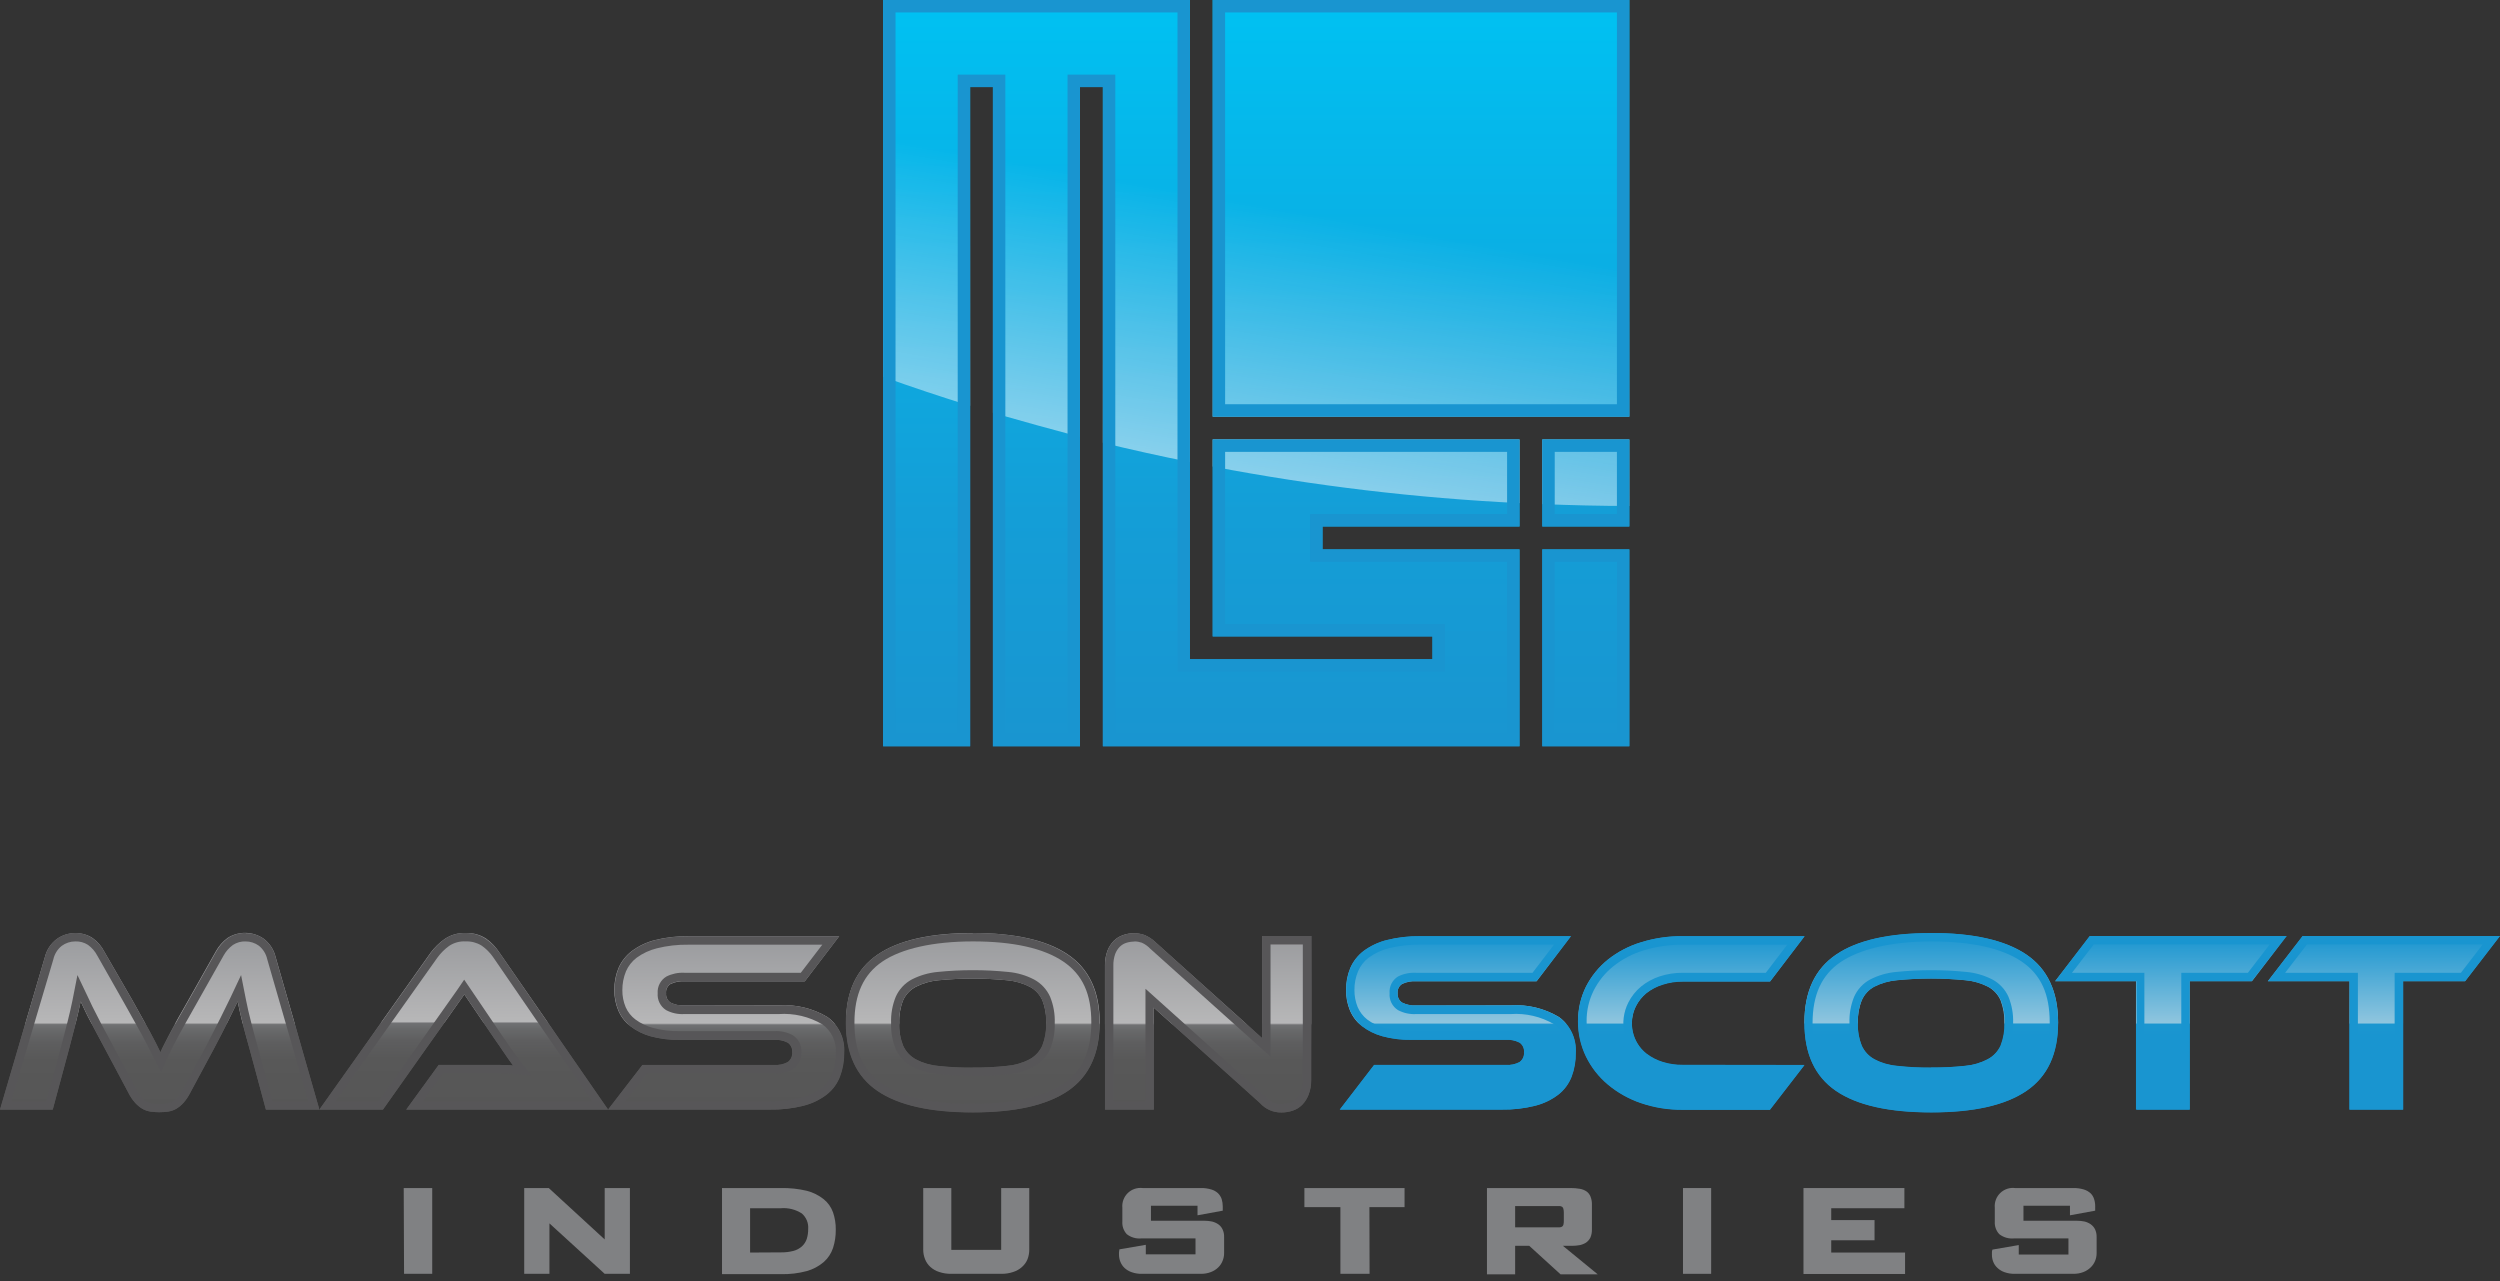 <svg width="201" height="103" viewBox="0 0 201 103" fill="none" xmlns="http://www.w3.org/2000/svg">
<rect x="0" y="0" width="201" height="103" fill="#333333" stroke="none"/>
<path d="M32.459 95.519H34.751V102.415H32.486L32.459 95.519Z" fill="#808183"/>
<path d="M42.147 95.519H44.121L48.617 99.65V95.519H50.645V102.415H48.617L44.175 98.359V102.415H42.147V95.519Z" fill="#808183"/>
<path d="M58.049 95.519H62.781C63.486 95.505 64.191 95.58 64.877 95.742C65.37 95.871 65.831 96.101 66.229 96.418C66.568 96.693 66.825 97.056 66.973 97.466C67.128 97.919 67.204 98.394 67.196 98.873C67.203 99.373 67.127 99.871 66.973 100.346C66.827 100.779 66.571 101.166 66.229 101.469C65.835 101.804 65.374 102.05 64.877 102.192C64.194 102.375 63.488 102.459 62.781 102.442H58.049V95.519ZM62.781 100.691C63.126 100.698 63.469 100.657 63.802 100.57C64.053 100.503 64.285 100.378 64.478 100.205C64.655 100.042 64.787 99.837 64.864 99.609C64.943 99.349 64.982 99.078 64.978 98.805C64.996 98.572 64.959 98.338 64.87 98.122C64.78 97.906 64.642 97.714 64.465 97.561C63.963 97.239 63.369 97.091 62.775 97.142H60.307V100.705L62.781 100.691Z" fill="#808183"/>
<path d="M82.753 100.461C82.755 100.729 82.707 100.996 82.611 101.246C82.513 101.482 82.363 101.692 82.171 101.861C81.967 102.046 81.725 102.184 81.462 102.267C81.15 102.372 80.823 102.422 80.495 102.415H76.486C76.155 102.422 75.826 102.372 75.512 102.267C75.249 102.184 75.007 102.046 74.802 101.861C74.614 101.692 74.468 101.481 74.376 101.246C74.275 100.997 74.225 100.73 74.227 100.461V95.519H76.486V100.489H80.495V95.519H82.753V100.461Z" fill="#808183"/>
<path d="M91.765 99.569C91.343 99.609 90.922 99.486 90.589 99.224C90.465 99.089 90.37 98.93 90.309 98.757C90.249 98.584 90.224 98.4 90.237 98.217V97.101C90.217 96.885 90.246 96.666 90.322 96.462C90.398 96.258 90.518 96.073 90.674 95.921C90.83 95.77 91.018 95.655 91.225 95.585C91.431 95.516 91.65 95.493 91.866 95.519H96.545C96.831 95.513 97.116 95.552 97.39 95.634C97.591 95.692 97.777 95.796 97.931 95.939C98.062 96.07 98.162 96.229 98.222 96.405C98.28 96.596 98.309 96.794 98.309 96.993C98.309 97.074 98.309 97.135 98.309 97.189C98.313 97.239 98.313 97.288 98.309 97.338L96.281 97.71V96.939H92.536V98.149H96.849C97.049 98.148 97.249 98.169 97.444 98.21C97.625 98.254 97.797 98.329 97.951 98.433C98.096 98.535 98.213 98.672 98.289 98.832C98.383 99.026 98.427 99.239 98.418 99.454V100.766C98.418 100.975 98.376 101.181 98.296 101.374C98.218 101.573 98.098 101.753 97.944 101.902C97.776 102.064 97.576 102.191 97.356 102.273C97.098 102.373 96.822 102.421 96.545 102.415H91.812C91.534 102.423 91.257 102.379 90.994 102.287C90.781 102.216 90.585 102.101 90.42 101.949C90.271 101.812 90.156 101.643 90.082 101.455C90.005 101.269 89.966 101.069 89.967 100.867C89.967 100.806 89.967 100.745 89.967 100.685C89.97 100.605 89.981 100.526 90 100.448L92.123 100.083V100.847H96.119V99.569H91.765Z" fill="#808183"/>
<path d="M110.114 102.415H107.768V97.054H104.874V95.519H112.926V97.054H110.1L110.114 102.415Z" fill="#808183"/>
<path d="M119.552 95.519H126.259C126.515 95.516 126.771 95.537 127.023 95.58C127.217 95.612 127.401 95.686 127.564 95.796C127.707 95.903 127.818 96.048 127.881 96.215C127.964 96.431 128.001 96.661 127.99 96.891V98.825C128 99.057 127.958 99.288 127.868 99.501C127.787 99.664 127.666 99.803 127.516 99.907C127.359 100.005 127.185 100.074 127.003 100.11C126.804 100.145 126.603 100.163 126.401 100.164H125.657L128.456 102.456H125.468L122.953 100.164H121.817V102.456H119.552V95.519ZM125.109 98.676H125.407C125.474 98.674 125.54 98.653 125.596 98.616C125.648 98.581 125.684 98.528 125.698 98.467C125.722 98.372 125.733 98.274 125.731 98.176V97.5C125.733 97.398 125.722 97.295 125.698 97.196C125.686 97.132 125.653 97.075 125.603 97.034C125.546 96.996 125.481 96.972 125.414 96.966H125.109H121.817V98.676H125.109Z" fill="#808183"/>
<path d="M135.312 95.519H137.576V102.415H135.312V95.519Z" fill="#808183"/>
<path d="M145 95.519H153.113V97.142H147.231V98.095H150.713V99.718H147.231V100.705H153.167V102.429H145V95.519Z" fill="#808183"/>
<path d="M161.916 99.569C161.494 99.609 161.072 99.486 160.739 99.224C160.614 99.089 160.518 98.93 160.456 98.757C160.395 98.584 160.369 98.4 160.381 98.216V97.101C160.361 96.883 160.39 96.664 160.466 96.46C160.542 96.255 160.663 96.07 160.82 95.918C160.977 95.766 161.166 95.652 161.373 95.583C161.58 95.513 161.8 95.492 162.017 95.519H166.689C166.977 95.513 167.264 95.552 167.541 95.634C167.741 95.695 167.926 95.798 168.081 95.938C168.213 96.068 168.311 96.228 168.365 96.405C168.426 96.595 168.456 96.793 168.453 96.993C168.457 97.058 168.457 97.124 168.453 97.189C168.457 97.238 168.457 97.288 168.453 97.338L166.425 97.71V96.939H162.686V98.149H166.993C167.195 98.148 167.397 98.168 167.595 98.21C167.774 98.252 167.944 98.328 168.095 98.433C168.24 98.536 168.359 98.673 168.44 98.832C168.53 99.026 168.574 99.239 168.568 99.454V100.765C168.568 100.974 168.527 101.181 168.447 101.374C168.366 101.573 168.244 101.753 168.088 101.901C167.921 102.062 167.723 102.189 167.507 102.273C167.246 102.373 166.968 102.421 166.689 102.415H161.997C161.716 102.422 161.437 102.379 161.172 102.287C160.961 102.215 160.767 102.1 160.604 101.949C160.452 101.813 160.334 101.644 160.259 101.455C160.185 101.268 160.148 101.068 160.151 100.867V100.705C160.151 100.644 160.151 100.563 160.192 100.468L162.308 100.103V100.867H166.303V99.569H161.916Z" fill="#808183"/>
<path d="M10.642 80.422C10.946 80.97 11.216 81.443 11.439 81.856C11.662 82.268 11.872 82.626 12.048 82.951C12.224 83.275 12.372 83.559 12.508 83.823L12.893 84.594C13.001 84.344 13.123 84.093 13.258 83.837C13.393 83.58 13.542 83.289 13.718 82.958C13.893 82.626 14.09 82.281 14.319 81.862C14.549 81.443 14.82 80.99 15.124 80.443L17.355 76.481C17.589 76.058 17.912 75.691 18.302 75.406C18.738 75.13 19.246 74.989 19.762 75.001C20.278 75.013 20.779 75.177 21.202 75.473C21.675 75.833 22.012 76.343 22.155 76.92L25.678 89.211H21.378L20.066 84.35C19.843 83.559 19.654 82.863 19.505 82.268C19.356 81.673 19.221 81.085 19.106 80.517L18.315 82.133C18.024 82.721 17.639 83.485 17.166 84.371L15.293 87.859C15.146 88.156 14.96 88.431 14.739 88.677C14.571 88.862 14.377 89.022 14.164 89.15C13.971 89.258 13.76 89.332 13.542 89.367C13.3 89.403 13.056 89.421 12.812 89.421C12.567 89.422 12.323 89.404 12.082 89.367C11.861 89.333 11.648 89.259 11.453 89.15C11.239 89.022 11.046 88.862 10.878 88.677C10.657 88.431 10.471 88.156 10.324 87.859L8.451 84.35L7.775 83.079L7.241 82.065C7.085 81.768 6.943 81.497 6.828 81.247C6.714 80.997 6.592 80.754 6.484 80.517C6.369 81.071 6.24 81.653 6.085 82.254C5.929 82.856 5.753 83.559 5.544 84.35L4.239 89.211H0L3.61 76.947C3.754 76.369 4.093 75.857 4.57 75.5C5.001 75.189 5.52 75.023 6.051 75.027C6.55 75.011 7.041 75.151 7.457 75.426C7.847 75.708 8.165 76.079 8.383 76.508L10.642 80.422Z" fill="url(#paint0_linear)"/>
<path d="M19.735 75.69C20.121 75.687 20.498 75.808 20.81 76.034C21.153 76.309 21.392 76.693 21.486 77.123L24.779 88.535H21.905L20.722 84.168C20.499 83.377 20.316 82.68 20.168 82.099C20.019 81.517 19.884 80.943 19.776 80.382L19.383 78.394L18.525 80.219L17.734 81.829C17.45 82.417 17.058 83.14 16.598 84.053L14.718 87.562C14.598 87.805 14.449 88.032 14.272 88.238C14.153 88.373 14.014 88.489 13.86 88.583C13.736 88.651 13.601 88.696 13.461 88.718C13.046 88.781 12.625 88.781 12.21 88.718C12.072 88.697 11.939 88.651 11.818 88.583C11.661 88.491 11.519 88.375 11.399 88.238C11.222 88.032 11.072 87.805 10.953 87.562L9.06 84.032C8.809 83.566 8.593 83.14 8.383 82.768C8.174 82.396 8.005 82.052 7.849 81.747C7.694 81.443 7.559 81.193 7.444 80.956L7.396 80.855L7.099 80.226L6.227 78.394L5.828 80.422C5.72 80.963 5.584 81.538 5.436 82.133C5.287 82.728 5.104 83.431 4.895 84.215L3.718 88.535H0.906L4.286 77.143C4.379 76.711 4.618 76.324 4.962 76.048C5.278 75.815 5.659 75.69 6.051 75.69C6.412 75.675 6.768 75.771 7.072 75.967C7.386 76.193 7.643 76.489 7.822 76.832L10.053 80.767L10.851 82.194C11.081 82.606 11.284 82.964 11.453 83.282C11.622 83.6 11.771 83.884 11.899 84.141L12.224 84.776L12.284 84.911L12.96 86.196L13.542 84.884C13.65 84.648 13.765 84.404 13.893 84.154L14.347 83.289C14.515 82.971 14.718 82.613 14.941 82.214C15.165 81.815 15.442 81.335 15.746 80.787L17.977 76.826C18.162 76.49 18.419 76.2 18.728 75.974C19.036 75.772 19.401 75.673 19.769 75.69H19.735ZM19.769 75.013C19.26 74.995 18.759 75.137 18.335 75.419C17.947 75.706 17.624 76.072 17.389 76.494L15.144 80.469C14.84 81.017 14.57 81.49 14.34 81.889C14.11 82.288 13.907 82.66 13.738 82.985C13.569 83.309 13.407 83.607 13.278 83.864C13.15 84.12 13.021 84.371 12.913 84.621L12.528 83.85C12.393 83.586 12.244 83.296 12.068 82.978C11.892 82.66 11.69 82.302 11.46 81.883C11.23 81.463 10.966 80.997 10.662 80.449L8.383 76.508C8.157 76.076 7.83 75.705 7.43 75.426C7.023 75.151 6.542 75.007 6.051 75.013C5.52 75.01 5.001 75.175 4.57 75.487C4.093 75.844 3.754 76.355 3.61 76.934L0 89.211H4.239L5.551 84.35C5.76 83.559 5.943 82.863 6.092 82.254C6.24 81.646 6.355 81.098 6.49 80.517C6.599 80.751 6.714 80.995 6.835 81.247C6.95 81.497 7.092 81.768 7.248 82.065L7.782 83.079L8.458 84.35L10.324 87.859C10.471 88.156 10.657 88.431 10.878 88.677C11.046 88.862 11.239 89.022 11.453 89.15C11.648 89.259 11.861 89.333 12.082 89.367C12.323 89.404 12.567 89.422 12.812 89.421C13.056 89.421 13.3 89.403 13.542 89.367C13.76 89.332 13.971 89.258 14.164 89.15C14.377 89.022 14.571 88.862 14.739 88.677C14.96 88.431 15.146 88.156 15.293 87.859L17.173 84.371C17.646 83.471 18.031 82.721 18.322 82.133L19.113 80.517C19.228 81.085 19.356 81.666 19.512 82.268C19.667 82.87 19.85 83.559 20.073 84.35L21.378 89.211H25.678L22.155 76.947C22.019 76.374 21.692 75.864 21.229 75.5C20.804 75.188 20.289 75.022 19.762 75.027L19.769 75.013Z" fill="#575658"/>
<path d="M32.662 89.211L35.271 85.621H40.078C40.531 85.621 40.923 85.621 41.255 85.669C41.065 85.418 40.836 85.101 40.579 84.715C40.322 84.33 40.078 83.978 39.842 83.64L37.333 79.949L30.789 89.211H25.678L34.622 76.596C34.933 76.177 35.307 75.81 35.731 75.507C36.237 75.161 36.842 74.987 37.455 75.013C38.034 74.992 38.605 75.151 39.091 75.466C39.515 75.773 39.877 76.156 40.159 76.596L48.888 89.211H32.662Z" fill="url(#paint1_linear)"/>
<path d="M37.455 75.69C37.898 75.674 38.335 75.789 38.713 76.021C39.081 76.274 39.399 76.593 39.652 76.961L47.596 88.535H33.993L35.616 86.297H40.078C40.511 86.297 40.883 86.297 41.201 86.338L42.735 86.466L41.789 85.249C41.604 85.01 41.379 84.706 41.113 84.337C40.849 83.951 40.606 83.586 40.369 83.262L37.867 79.57L37.32 78.766L36.779 79.564L30.437 88.535H26.983L35.17 76.988C35.431 76.631 35.746 76.316 36.103 76.055C36.501 75.787 36.976 75.659 37.455 75.69ZM37.455 75.013C36.855 74.991 36.263 75.159 35.765 75.493C35.341 75.796 34.967 76.163 34.656 76.582L25.678 89.211H30.789L37.333 79.949L39.842 83.64C40.078 83.978 40.322 84.316 40.579 84.715C40.836 85.114 41.065 85.391 41.255 85.669C40.923 85.635 40.531 85.621 40.078 85.621H35.271L32.662 89.211H48.888L40.159 76.596C39.862 76.156 39.483 75.778 39.044 75.48C38.573 75.169 38.02 75.006 37.455 75.013Z" fill="#575658"/>
<path d="M62.633 80.828C63.996 80.742 65.354 81.072 66.527 81.774C66.976 82.099 67.335 82.532 67.571 83.034C67.808 83.535 67.913 84.088 67.879 84.641C67.888 85.296 67.773 85.948 67.541 86.561C67.323 87.127 66.956 87.625 66.479 88.001C65.925 88.425 65.29 88.731 64.613 88.9C63.73 89.123 62.82 89.228 61.909 89.211H48.888L51.653 85.621H62.207C62.596 85.652 62.985 85.57 63.329 85.385C63.451 85.296 63.548 85.177 63.611 85.039C63.674 84.902 63.7 84.751 63.687 84.6C63.7 84.452 63.674 84.302 63.611 84.167C63.548 84.032 63.451 83.915 63.329 83.829C62.983 83.65 62.595 83.571 62.207 83.6H54.628C53.838 83.616 53.05 83.518 52.288 83.309C51.7 83.146 51.149 82.87 50.666 82.498C50.246 82.162 49.916 81.728 49.706 81.233C49.49 80.715 49.382 80.159 49.388 79.597C49.379 78.985 49.497 78.377 49.733 77.812C49.97 77.279 50.337 76.814 50.801 76.46C51.355 76.05 51.985 75.751 52.654 75.581C53.538 75.362 54.447 75.258 55.358 75.27H67.473L64.701 78.901H55.033C54.65 78.876 54.266 78.948 53.918 79.111C53.792 79.189 53.692 79.3 53.627 79.433C53.562 79.566 53.537 79.714 53.553 79.861C53.538 80.008 53.564 80.157 53.629 80.291C53.693 80.425 53.793 80.538 53.918 80.618C54.264 80.789 54.648 80.866 55.033 80.841L62.633 80.828Z" fill="url(#paint2_linear)"/>
<path d="M66.128 75.933L64.384 78.211H55.033C54.533 78.183 54.035 78.286 53.587 78.509C53.354 78.646 53.164 78.845 53.039 79.084C52.913 79.323 52.857 79.592 52.877 79.861C52.857 80.126 52.909 80.392 53.028 80.63C53.147 80.868 53.328 81.07 53.553 81.213C54.001 81.451 54.506 81.561 55.013 81.531H62.605C63.831 81.445 65.055 81.733 66.114 82.356C66.474 82.613 66.763 82.958 66.953 83.358C67.144 83.758 67.23 84.199 67.203 84.641C67.21 85.213 67.112 85.781 66.912 86.318C66.737 86.773 66.443 87.172 66.06 87.474C65.575 87.839 65.021 88.101 64.431 88.244C63.6 88.455 62.745 88.553 61.889 88.535H50.301L52.032 86.297H62.254C62.778 86.331 63.3 86.208 63.755 85.946C63.975 85.798 64.152 85.596 64.271 85.359C64.389 85.122 64.445 84.858 64.431 84.594C64.447 84.329 64.393 84.064 64.275 83.827C64.156 83.589 63.977 83.387 63.755 83.241C63.298 82.991 62.781 82.874 62.261 82.903H54.628C53.904 82.918 53.183 82.829 52.484 82.64C51.979 82.505 51.504 82.276 51.085 81.964C50.742 81.706 50.472 81.363 50.301 80.97C50.123 80.541 50.033 80.082 50.037 79.618C50.032 79.096 50.13 78.579 50.328 78.096C50.515 77.664 50.811 77.286 51.186 77.001C51.673 76.646 52.224 76.389 52.809 76.244C53.64 76.037 54.495 75.939 55.351 75.953H66.101L66.128 75.933ZM67.453 75.277H55.378C54.467 75.265 53.558 75.369 52.674 75.588C52.005 75.758 51.376 76.056 50.821 76.467C50.357 76.821 49.99 77.286 49.753 77.819C49.517 78.384 49.4 78.992 49.408 79.604C49.403 80.165 49.511 80.722 49.726 81.24C49.936 81.735 50.266 82.169 50.686 82.504C51.17 82.877 51.721 83.153 52.309 83.316C53.07 83.525 53.858 83.623 54.648 83.606H62.24C62.629 83.577 63.017 83.657 63.363 83.836C63.485 83.922 63.582 84.039 63.645 84.174C63.708 84.309 63.734 84.459 63.721 84.607C63.734 84.758 63.707 84.909 63.645 85.046C63.582 85.183 63.485 85.302 63.363 85.391C63.019 85.577 62.629 85.659 62.24 85.628H51.653L48.888 89.211H61.882C62.793 89.228 63.703 89.123 64.586 88.9C65.263 88.731 65.898 88.425 66.452 88.001C66.929 87.625 67.296 87.128 67.514 86.561C67.746 85.948 67.861 85.296 67.852 84.641C67.889 84.09 67.788 83.539 67.556 83.038C67.325 82.537 66.971 82.102 66.527 81.774C65.352 81.071 63.992 80.741 62.626 80.828H55.033C54.648 80.853 54.264 80.776 53.918 80.605C53.793 80.524 53.693 80.411 53.629 80.278C53.564 80.144 53.538 79.995 53.553 79.847C53.537 79.701 53.562 79.552 53.627 79.42C53.692 79.287 53.792 79.175 53.918 79.097C54.266 78.934 54.65 78.862 55.033 78.887H64.715L67.487 75.257L67.453 75.277Z" fill="#575658"/>
<path d="M78.223 75.013C81.617 75.013 84.164 75.59 85.863 76.744C87.567 77.9 88.418 79.719 88.418 82.214C88.418 84.709 87.573 86.541 85.876 87.697C84.179 88.853 81.63 89.428 78.223 89.428C74.816 89.428 72.246 88.853 70.556 87.697C68.866 86.541 68.021 84.715 68.021 82.214C68.021 79.712 68.873 77.9 70.57 76.744C72.267 75.588 74.816 75.013 78.223 75.013ZM78.223 85.831C79.142 85.841 80.061 85.796 80.975 85.696C81.613 85.643 82.234 85.461 82.8 85.162C83.249 84.917 83.605 84.532 83.814 84.066C84.041 83.487 84.147 82.869 84.125 82.248C84.146 81.624 84.04 81.003 83.814 80.422C83.607 79.957 83.25 79.574 82.8 79.334C82.23 79.045 81.611 78.868 80.975 78.813C79.145 78.633 77.301 78.633 75.471 78.813C74.835 78.868 74.216 79.045 73.646 79.334C73.189 79.57 72.824 79.953 72.612 80.422C72.382 81.002 72.276 81.624 72.3 82.248C72.276 82.869 72.382 83.488 72.612 84.066C72.821 84.532 73.177 84.917 73.626 85.162C74.192 85.461 74.813 85.643 75.451 85.696C76.371 85.797 77.297 85.843 78.223 85.831Z" fill="url(#paint3_linear)"/>
<path d="M78.223 75.689C81.462 75.689 83.902 76.237 85.484 77.305C87.066 78.374 87.742 79.942 87.742 82.214C87.742 84.485 87.012 86.108 85.498 87.136C83.983 88.163 81.475 88.751 78.223 88.751C74.971 88.751 72.503 88.211 70.935 87.136C69.366 86.061 68.697 84.499 68.697 82.214C68.697 79.929 69.434 78.333 70.948 77.305C72.463 76.278 75.005 75.689 78.223 75.689ZM78.223 86.507C79.169 86.516 80.115 86.468 81.056 86.365C81.782 86.302 82.488 86.093 83.131 85.75C83.707 85.437 84.163 84.942 84.43 84.343C84.7 83.679 84.827 82.965 84.801 82.248C84.827 81.528 84.701 80.812 84.43 80.145C84.163 79.546 83.703 79.053 83.125 78.745C82.481 78.412 81.778 78.208 81.056 78.144C79.172 77.954 77.274 77.954 75.39 78.144C74.667 78.211 73.962 78.415 73.315 78.745C72.738 79.054 72.281 79.546 72.017 80.145C71.745 80.812 71.619 81.528 71.645 82.248C71.619 82.965 71.746 83.679 72.017 84.343C72.278 84.931 72.725 85.418 73.288 85.729C73.934 86.07 74.642 86.279 75.37 86.345C76.311 86.448 77.257 86.495 78.203 86.487L78.223 86.507ZM78.203 75.027C74.795 75.027 72.244 75.604 70.549 76.758C68.853 77.914 68.001 79.733 68.001 82.227C68.001 84.722 68.846 86.554 70.536 87.71C72.226 88.866 74.782 89.441 78.203 89.441C81.624 89.441 84.159 88.866 85.856 87.71C87.553 86.554 88.398 84.729 88.398 82.227C88.398 79.726 87.546 77.914 85.843 76.758C84.139 75.602 81.617 75.013 78.223 75.013L78.203 75.027ZM78.203 85.844C77.284 85.855 76.365 85.81 75.451 85.709C74.813 85.656 74.192 85.475 73.626 85.175C73.177 84.93 72.821 84.546 72.612 84.08C72.382 83.502 72.276 82.882 72.3 82.261C72.275 81.633 72.38 81.007 72.612 80.422C72.819 79.957 73.176 79.574 73.626 79.334C74.195 79.045 74.815 78.868 75.451 78.813C77.281 78.633 79.124 78.633 80.954 78.813C81.591 78.868 82.21 79.045 82.78 79.334C83.23 79.574 83.586 79.957 83.794 80.422C84.02 81.003 84.126 81.624 84.105 82.248C84.126 82.869 84.02 83.487 83.794 84.066C83.585 84.532 83.228 84.917 82.78 85.162C82.214 85.461 81.593 85.643 80.954 85.696C80.041 85.796 79.122 85.841 78.203 85.831V85.844Z" fill="#575658"/>
<path d="M103.035 89.441C102.71 89.449 102.386 89.386 102.087 89.257C101.788 89.127 101.521 88.934 101.305 88.691L92.772 81.017V89.211H88.838V77.637C88.829 77.231 88.896 76.828 89.034 76.447C89.151 76.144 89.328 75.869 89.554 75.636C89.768 75.426 90.027 75.269 90.311 75.176C90.856 74.986 91.45 74.986 91.995 75.176C92.344 75.317 92.661 75.526 92.928 75.791L101.474 83.471V75.257H105.422V86.811C105.432 87.217 105.363 87.621 105.219 88.001C105.105 88.309 104.928 88.59 104.698 88.826C104.487 89.04 104.227 89.2 103.941 89.293C103.65 89.392 103.343 89.443 103.035 89.441Z" fill="url(#paint4_linear)"/>
<path d="M91.211 75.69C91.411 75.692 91.609 75.726 91.799 75.791C92.054 75.905 92.284 76.068 92.475 76.271L101.027 83.945L102.15 84.959V75.933H104.746V86.811C104.754 87.132 104.701 87.451 104.59 87.751C104.51 87.974 104.383 88.176 104.218 88.346C104.081 88.486 103.912 88.59 103.725 88.65C103.507 88.724 103.279 88.763 103.049 88.765C102.806 88.773 102.564 88.724 102.342 88.623C102.121 88.522 101.925 88.372 101.771 88.184L93.225 80.51L92.096 79.496V88.535H89.514V77.637C89.507 77.317 89.558 76.999 89.662 76.697C89.744 76.483 89.868 76.287 90.027 76.122C90.169 75.983 90.34 75.877 90.528 75.811C90.746 75.74 90.974 75.704 91.204 75.703L91.211 75.69ZM91.204 75.027C90.902 75.025 90.603 75.075 90.318 75.176C90.034 75.269 89.775 75.426 89.561 75.636C89.335 75.869 89.158 76.144 89.04 76.447C88.903 76.828 88.836 77.232 88.844 77.637V89.211H92.766V81.017L101.318 88.691C101.533 88.932 101.798 89.124 102.095 89.254C102.391 89.383 102.712 89.447 103.035 89.441C103.341 89.442 103.645 89.392 103.935 89.293C104.221 89.2 104.48 89.04 104.692 88.826C104.921 88.59 105.098 88.309 105.212 88.001C105.356 87.621 105.425 87.217 105.415 86.811V75.257H101.467V83.458L92.941 75.778C92.674 75.513 92.357 75.304 92.008 75.162C91.751 75.076 91.482 75.03 91.211 75.027H91.204Z" fill="#575658"/>
<path d="M121.465 80.828C122.825 80.745 124.177 81.075 125.346 81.774C125.794 82.1 126.153 82.534 126.389 83.035C126.625 83.536 126.732 84.088 126.698 84.641C126.709 85.296 126.597 85.947 126.367 86.561C126.149 87.128 125.782 87.625 125.306 88.001C124.751 88.425 124.116 88.731 123.44 88.9C122.556 89.122 121.646 89.227 120.735 89.211H107.721L110.493 85.621H121.046C121.438 85.653 121.83 85.571 122.175 85.385C122.296 85.295 122.392 85.176 122.453 85.038C122.515 84.901 122.54 84.75 122.527 84.6C122.541 84.452 122.515 84.303 122.454 84.168C122.392 84.033 122.296 83.916 122.175 83.83C121.827 83.65 121.437 83.571 121.046 83.6H113.454C112.666 83.616 111.881 83.518 111.121 83.309C110.531 83.145 109.978 82.87 109.492 82.498C109.072 82.162 108.742 81.728 108.532 81.234C108.319 80.715 108.213 80.158 108.221 79.597C108.212 78.985 108.33 78.377 108.566 77.812C108.8 77.28 109.165 76.815 109.627 76.46C110.184 76.05 110.816 75.751 111.486 75.581C112.371 75.362 113.28 75.257 114.191 75.27H126.313L123.541 78.901H113.853C113.469 78.876 113.085 78.948 112.737 79.111C112.612 79.189 112.511 79.3 112.446 79.433C112.382 79.566 112.356 79.714 112.372 79.861C112.357 80.009 112.383 80.157 112.448 80.291C112.512 80.425 112.612 80.538 112.737 80.618C113.083 80.79 113.468 80.867 113.853 80.841L121.465 80.828Z" fill="url(#paint5_linear)"/>
<path d="M124.954 75.933L123.216 78.211H113.853C113.351 78.183 112.85 78.285 112.399 78.509C112.173 78.65 111.99 78.851 111.87 79.09C111.751 79.328 111.7 79.595 111.723 79.861C111.702 80.127 111.753 80.393 111.872 80.631C111.992 80.87 112.174 81.071 112.399 81.213C112.848 81.451 113.353 81.561 113.859 81.531H121.452C122.678 81.445 123.901 81.733 124.961 82.356C125.315 82.617 125.598 82.963 125.784 83.362C125.969 83.762 126.051 84.201 126.022 84.641C126.031 85.213 125.935 85.781 125.738 86.318C125.562 86.773 125.265 87.173 124.88 87.474C124.396 87.838 123.844 88.1 123.257 88.244C122.427 88.455 121.572 88.553 120.715 88.535H109.12L110.844 86.297H121.067C121.593 86.329 122.117 86.207 122.574 85.946C122.794 85.798 122.972 85.596 123.09 85.359C123.209 85.122 123.264 84.858 123.25 84.594C123.269 84.328 123.216 84.063 123.097 83.825C122.978 83.587 122.797 83.386 122.574 83.241C122.119 82.987 121.6 82.87 121.08 82.903H113.454C112.73 82.918 112.009 82.829 111.311 82.64C110.807 82.506 110.334 82.276 109.918 81.964C109.584 81.699 109.321 81.355 109.154 80.963C108.981 80.533 108.894 80.074 108.897 79.611C108.888 79.091 108.987 78.576 109.188 78.096C109.371 77.659 109.667 77.279 110.046 76.994C110.53 76.639 111.079 76.382 111.662 76.237C112.493 76.03 113.348 75.932 114.204 75.946H124.954V75.933ZM126.306 75.27H114.204C113.293 75.257 112.384 75.362 111.5 75.581C110.829 75.751 110.198 76.05 109.641 76.46C109.179 76.815 108.814 77.28 108.579 77.812C108.343 78.377 108.226 78.985 108.234 79.597C108.226 80.158 108.332 80.715 108.545 81.233C108.756 81.728 109.086 82.162 109.505 82.498C109.992 82.87 110.545 83.145 111.135 83.309C111.894 83.518 112.68 83.616 113.467 83.6H121.06C121.45 83.571 121.841 83.65 122.189 83.83C122.31 83.916 122.406 84.033 122.467 84.168C122.529 84.303 122.554 84.452 122.54 84.6C122.554 84.75 122.529 84.901 122.467 85.038C122.405 85.176 122.31 85.295 122.189 85.385C121.843 85.571 121.451 85.653 121.06 85.621H110.472L107.721 89.211H120.715C121.626 89.227 122.535 89.122 123.419 88.9C124.096 88.731 124.731 88.425 125.285 88.001C125.762 87.625 126.129 87.128 126.347 86.561C126.577 85.947 126.689 85.296 126.678 84.641C126.714 84.09 126.61 83.538 126.378 83.038C126.145 82.537 125.79 82.103 125.346 81.774C124.172 81.071 122.811 80.741 121.445 80.828H113.853C113.468 80.853 113.083 80.776 112.737 80.605C112.612 80.524 112.512 80.411 112.448 80.278C112.383 80.144 112.357 79.995 112.372 79.847C112.356 79.701 112.382 79.552 112.446 79.42C112.511 79.287 112.612 79.175 112.737 79.097C113.085 78.934 113.469 78.862 113.853 78.887H123.534L126.306 75.257V75.27Z" fill="#1995D0"/>
<path d="M145.074 85.621L142.302 89.211H135.298C134.149 89.224 133.006 89.041 131.918 88.67C130.955 88.34 130.062 87.836 129.281 87.183C128.544 86.564 127.945 85.797 127.523 84.931C127.099 84.05 126.881 83.084 126.888 82.106C126.879 81.14 127.097 80.186 127.523 79.32C127.95 78.481 128.549 77.742 129.281 77.15C130.071 76.522 130.972 76.05 131.938 75.757C133.032 75.416 134.173 75.249 135.318 75.263H145.095L142.323 78.894H135.298C134.745 78.888 134.194 78.972 133.669 79.144C133.201 79.289 132.763 79.518 132.377 79.82C132.019 80.114 131.726 80.481 131.519 80.895C131.203 81.529 131.114 82.253 131.268 82.945C131.422 83.637 131.809 84.254 132.364 84.695C132.756 84.996 133.197 85.224 133.669 85.371C134.196 85.535 134.746 85.615 135.298 85.608L145.074 85.621Z" fill="url(#paint6_linear)"/>
<path d="M143.709 75.933L141.971 78.211H135.298C134.672 78.206 134.048 78.302 133.452 78.495C132.904 78.674 132.393 78.951 131.945 79.313C131.517 79.669 131.168 80.108 130.917 80.605C130.527 81.377 130.417 82.26 130.604 83.104C130.792 83.948 131.265 84.701 131.945 85.236C132.396 85.591 132.91 85.859 133.459 86.027C134.052 86.213 134.67 86.304 135.291 86.297H143.695L141.971 88.535H135.298C134.231 88.546 133.17 88.375 132.161 88.028C131.269 87.731 130.44 87.273 129.714 86.676C129.052 86.116 128.513 85.426 128.132 84.648C127.753 83.859 127.559 82.994 127.564 82.119C127.553 81.259 127.748 80.408 128.132 79.638C128.512 78.884 129.049 78.22 129.707 77.691C130.43 77.115 131.256 76.681 132.141 76.413C133.163 76.099 134.228 75.944 135.298 75.953H143.709V75.933ZM145.061 75.277H135.298C134.152 75.263 133.012 75.43 131.918 75.771C130.952 76.064 130.051 76.536 129.261 77.163C128.529 77.756 127.93 78.495 127.503 79.334C127.076 80.2 126.859 81.154 126.867 82.119C126.861 83.097 127.078 84.064 127.503 84.945C127.925 85.811 128.523 86.578 129.261 87.197C130.047 87.854 130.948 88.361 131.918 88.691C133.006 89.061 134.149 89.244 135.298 89.232H142.302L145.074 85.642H135.298C134.746 85.649 134.196 85.569 133.669 85.405C133.197 85.258 132.756 85.029 132.364 84.729C131.817 84.282 131.436 83.665 131.283 82.976C131.129 82.286 131.212 81.566 131.519 80.929C131.726 80.515 132.019 80.148 132.377 79.854C132.763 79.552 133.201 79.323 133.669 79.178C134.194 79.006 134.745 78.922 135.298 78.928H142.302L145.074 75.297L145.061 75.277Z" fill="#1995D0"/>
<path d="M155.276 75.013C158.67 75.013 161.219 75.59 162.923 76.744C164.62 77.9 165.472 79.719 165.472 82.214C165.472 84.709 164.627 86.541 162.93 87.697C161.233 88.853 158.684 89.428 155.276 89.428C151.869 89.428 149.3 88.853 147.61 87.697C145.919 86.541 145.074 84.715 145.074 82.214C145.074 79.712 145.926 77.9 147.623 76.744C149.32 75.588 151.869 75.013 155.276 75.013ZM155.276 85.831C156.196 85.841 157.114 85.796 158.028 85.696C158.658 85.637 159.269 85.453 159.826 85.155C160.275 84.91 160.631 84.525 160.841 84.059C161.067 83.481 161.173 82.862 161.152 82.241C161.172 81.618 161.066 80.997 160.841 80.415C160.633 79.95 160.276 79.567 159.826 79.327C159.257 79.038 158.637 78.862 158.001 78.806C156.171 78.626 154.328 78.626 152.498 78.806C151.862 78.862 151.242 79.038 150.672 79.327C150.232 79.573 149.885 79.958 149.685 80.422C149.456 81.002 149.35 81.624 149.374 82.248C149.349 82.869 149.455 83.488 149.685 84.066C149.896 84.53 150.252 84.912 150.699 85.155C151.265 85.454 151.886 85.636 152.525 85.689C153.438 85.792 154.357 85.84 155.276 85.831Z" fill="url(#paint7_linear)"/>
<path d="M155.276 75.689C158.515 75.689 160.962 76.237 162.538 77.305C164.113 78.374 164.796 79.942 164.796 82.214C164.796 84.485 164.066 86.121 162.531 87.183C160.996 88.244 158.508 88.799 155.256 88.799C152.004 88.799 149.536 88.258 147.975 87.183C146.413 86.108 145.73 84.546 145.73 82.261C145.73 79.976 146.467 78.38 147.981 77.353C149.496 76.325 152.024 75.689 155.276 75.689ZM155.276 86.507C156.223 86.516 157.169 86.468 158.109 86.365C158.835 86.3 159.541 86.091 160.185 85.75C160.761 85.437 161.217 84.942 161.483 84.343C161.753 83.679 161.88 82.965 161.855 82.248C161.88 81.528 161.753 80.812 161.483 80.145C161.216 79.546 160.757 79.053 160.178 78.745C159.532 78.416 158.831 78.212 158.109 78.144C156.225 77.954 154.327 77.954 152.444 78.144C151.72 78.211 151.016 78.415 150.368 78.745C149.791 79.054 149.334 79.546 149.07 80.145C148.799 80.812 148.672 81.528 148.698 82.248C148.673 82.965 148.799 83.679 149.07 84.343C149.337 84.934 149.791 85.421 150.361 85.729C151.008 86.069 151.716 86.278 152.444 86.345C153.384 86.448 154.33 86.495 155.276 86.487V86.507ZM155.276 75.027C151.869 75.027 149.318 75.604 147.623 76.758C145.926 77.914 145.074 79.733 145.074 82.227C145.074 84.722 145.919 86.554 147.61 87.71C149.3 88.866 151.855 89.441 155.276 89.441C158.697 89.441 161.233 88.866 162.93 87.71C164.627 86.554 165.472 84.729 165.472 82.227C165.472 79.726 164.62 77.914 162.923 76.758C161.226 75.602 158.67 75.013 155.276 75.013V75.027ZM155.276 85.844C154.357 85.855 153.438 85.81 152.525 85.709C151.886 85.656 151.265 85.475 150.699 85.175C150.251 84.93 149.895 84.546 149.685 84.08C149.455 83.502 149.349 82.882 149.374 82.261C149.348 81.633 149.454 81.007 149.685 80.422C149.893 79.957 150.25 79.574 150.699 79.334C151.269 79.045 151.889 78.868 152.525 78.813C154.355 78.633 156.198 78.633 158.028 78.813C158.664 78.868 159.284 79.045 159.854 79.334C160.303 79.574 160.66 79.957 160.868 80.422C161.093 81.003 161.199 81.624 161.179 82.248C161.2 82.869 161.094 83.487 160.868 84.066C160.65 84.534 160.284 84.917 159.826 85.155C159.26 85.454 158.639 85.636 158.001 85.689C157.087 85.79 156.168 85.835 155.249 85.824L155.276 85.844Z" fill="#1995D0"/>
<path d="M183.854 75.257L181.062 78.887H176.052V89.211H171.732V78.887H165.235L168.034 75.257H183.854Z" fill="url(#paint8_linear)"/>
<path d="M182.482 75.933L180.731 78.211H175.376V88.535H172.408V78.211H166.587L168.338 75.933H182.482ZM183.834 75.257H168.007L165.235 78.887H171.786V89.211H176.052V78.887H181.035L183.827 75.257H183.834Z" fill="#1995D0"/>
<path d="M200.986 75.257L198.187 78.887H193.205V89.211H188.898V78.887H182.34L185.132 75.257H200.986Z" fill="url(#paint9_linear)"/>
<path d="M199.607 75.933L197.856 78.211H192.529V88.535H189.574V78.211H183.726L185.477 75.933H199.621H199.607ZM200.973 75.257H185.132L182.34 78.887H188.898V89.211H193.218V78.887H198.201L201 75.257H200.973Z" fill="#1995D0"/>
<path d="M124 35.33H131V42.33H124V35.33ZM124 60H131V44.17H124V60ZM113.33 35.33H97.5V51.17H115.17V53H95.67V0H71V60H78V7H79.83V60H86.83V7H88.67V60H122.17V44.17H106.33V42.33H122.17V35.33H113.33ZM97.5 0V33.5H131V0H97.5Z" fill="url(#paint10_linear)"/>
<path opacity="0.5" d="M115.17 35.33H122.17V40.45C113.888 40.049 105.644 39.066 97.5 37.51V35.33H115.17ZM78 7H79.83V33.19C82.15 33.857 84.483 34.503 86.83 35.13V7H88.67V35.6C90.98 36.16 93.32 36.68 95.67 37.15V0H71V30.29C73.31 31.12 75.65 31.9 78 32.63V7ZM97.5 0V33.5H131V0H97.5ZM124 40.53C126.32 40.62 128.66 40.68 131 40.68V35.33H124V40.53Z" fill="url(#paint11_linear)"/>
<path d="M130 36.33V41.33H125V36.33H130ZM131 35.33H124V42.33H131V35.33Z" fill="#1995D0"/>
<path d="M130 45.17V59H125V45.17H130ZM131 44.17H124V60H131V44.17Z" fill="#1995D0"/>
<path d="M94.67 1V54H116.17V50.17H98.5V36.33H121.17V41.33H105.33V45.17H121.17V59H89.67V6H85.83V59H80.83V6H77V59H72V1H94.67ZM95.67 0H71V60H78V7H79.83V60H86.83V7H88.67V60H122.17V44.17H106.33V42.33H122.17V35.33H97.5V51.17H115.17V53H95.67V0Z" fill="#1995D0"/>
<path d="M130 1V32.5H98.5V1H130ZM131 0H97.5V33.5H131V0Z" fill="#1995D0"/>
<defs>
<linearGradient id="paint0_linear" x1="12.839" y1="89.441" x2="12.839" y2="75.027" gradientUnits="userSpaceOnUse">
<stop stop-color="#565656"/>
<stop offset="0.29" stop-color="#585858"/>
<stop offset="0.39" stop-color="#5E5E5F"/>
<stop offset="0.46" stop-color="#68696A"/>
<stop offset="0.49" stop-color="#707173"/>
<stop offset="0.5" stop-color="#B7B7B8"/>
<stop offset="1" stop-color="#999A9D"/>
</linearGradient>
<linearGradient id="paint1_linear" x1="37.283" y1="89.231" x2="37.283" y2="75.038" gradientUnits="userSpaceOnUse">
<stop stop-color="#565656"/>
<stop offset="0.29" stop-color="#585858"/>
<stop offset="0.39" stop-color="#5E5E5F"/>
<stop offset="0.46" stop-color="#68696A"/>
<stop offset="0.49" stop-color="#707173"/>
<stop offset="0.5" stop-color="#B7B7B8"/>
<stop offset="1" stop-color="#999A9D"/>
</linearGradient>
<linearGradient id="paint2_linear" x1="58.386" y1="89.232" x2="58.386" y2="75.296" gradientUnits="userSpaceOnUse">
<stop stop-color="#565656"/>
<stop offset="0.29" stop-color="#585858"/>
<stop offset="0.39" stop-color="#5E5E5F"/>
<stop offset="0.46" stop-color="#68696A"/>
<stop offset="0.49" stop-color="#707173"/>
<stop offset="0.5" stop-color="#B7B7B8"/>
<stop offset="1" stop-color="#999A9D"/>
</linearGradient>
<linearGradient id="paint3_linear" x1="78.22" y1="89.448" x2="78.22" y2="75.04" gradientUnits="userSpaceOnUse">
<stop stop-color="#565656"/>
<stop offset="0.29" stop-color="#585858"/>
<stop offset="0.39" stop-color="#5E5E5F"/>
<stop offset="0.46" stop-color="#68696A"/>
<stop offset="0.49" stop-color="#707173"/>
<stop offset="0.5" stop-color="#B7B7B8"/>
<stop offset="1" stop-color="#999A9D"/>
</linearGradient>
<linearGradient id="paint4_linear" x1="97.13" y1="89.462" x2="97.13" y2="75.061" gradientUnits="userSpaceOnUse">
<stop stop-color="#565656"/>
<stop offset="0.29" stop-color="#585858"/>
<stop offset="0.39" stop-color="#5E5E5F"/>
<stop offset="0.46" stop-color="#68696A"/>
<stop offset="0.49" stop-color="#707173"/>
<stop offset="0.5" stop-color="#B7B7B8"/>
<stop offset="1" stop-color="#999A9D"/>
</linearGradient>
<linearGradient id="paint5_linear" x1="117.213" y1="89.211" x2="117.213" y2="75.257" gradientUnits="userSpaceOnUse">
<stop stop-color="#1995D0"/>
<stop offset="0.42" stop-color="#1995D0"/>
<stop offset="0.49" stop-color="#1B96D0"/>
<stop offset="0.5" stop-color="#8FC5DE"/>
<stop offset="1" stop-color="#1995D0"/>
</linearGradient>
<linearGradient id="paint6_linear" x1="135.991" y1="89.21" x2="135.991" y2="75.25" gradientUnits="userSpaceOnUse">
<stop stop-color="#1995D0"/>
<stop offset="0.42" stop-color="#1995D0"/>
<stop offset="0.49" stop-color="#1B96D0"/>
<stop offset="0.5" stop-color="#8FC5DE"/>
<stop offset="1" stop-color="#1995D0"/>
</linearGradient>
<linearGradient id="paint7_linear" x1="155.273" y1="89.426" x2="155.273" y2="75.001" gradientUnits="userSpaceOnUse">
<stop stop-color="#1995D0"/>
<stop offset="0.42" stop-color="#1995D0"/>
<stop offset="0.49" stop-color="#1B96D0"/>
<stop offset="0.5" stop-color="#8FC5DE"/>
<stop offset="1" stop-color="#1995D0"/>
</linearGradient>
<linearGradient id="paint8_linear" x1="174.545" y1="89.21" x2="174.545" y2="75.244" gradientUnits="userSpaceOnUse">
<stop stop-color="#1995D0"/>
<stop offset="0.42" stop-color="#1995D0"/>
<stop offset="0.49" stop-color="#1B96D0"/>
<stop offset="0.5" stop-color="#8FC5DE"/>
<stop offset="1" stop-color="#1995D0"/>
</linearGradient>
<linearGradient id="paint9_linear" x1="191.664" y1="89.21" x2="191.664" y2="75.244" gradientUnits="userSpaceOnUse">
<stop stop-color="#1995D0"/>
<stop offset="0.42" stop-color="#1995D0"/>
<stop offset="0.49" stop-color="#1B96D0"/>
<stop offset="0.5" stop-color="#8FC5DE"/>
<stop offset="1" stop-color="#1995D0"/>
</linearGradient>
<linearGradient id="paint10_linear" x1="101" y1="60" x2="101" y2="0" gradientUnits="userSpaceOnUse">
<stop stop-color="#1995D0"/>
<stop offset="0.31" stop-color="#149ED7"/>
<stop offset="0.83" stop-color="#05B8EB"/>
<stop offset="0.99" stop-color="#00C1F2"/>
</linearGradient>
<linearGradient id="paint11_linear" x1="97.95" y1="37.61" x2="105.38" y2="-4.52" gradientUnits="userSpaceOnUse">
<stop stop-color="white"/>
<stop offset="0.5" stop-color="white" stop-opacity="0"/>
</linearGradient>
</defs>
</svg>
